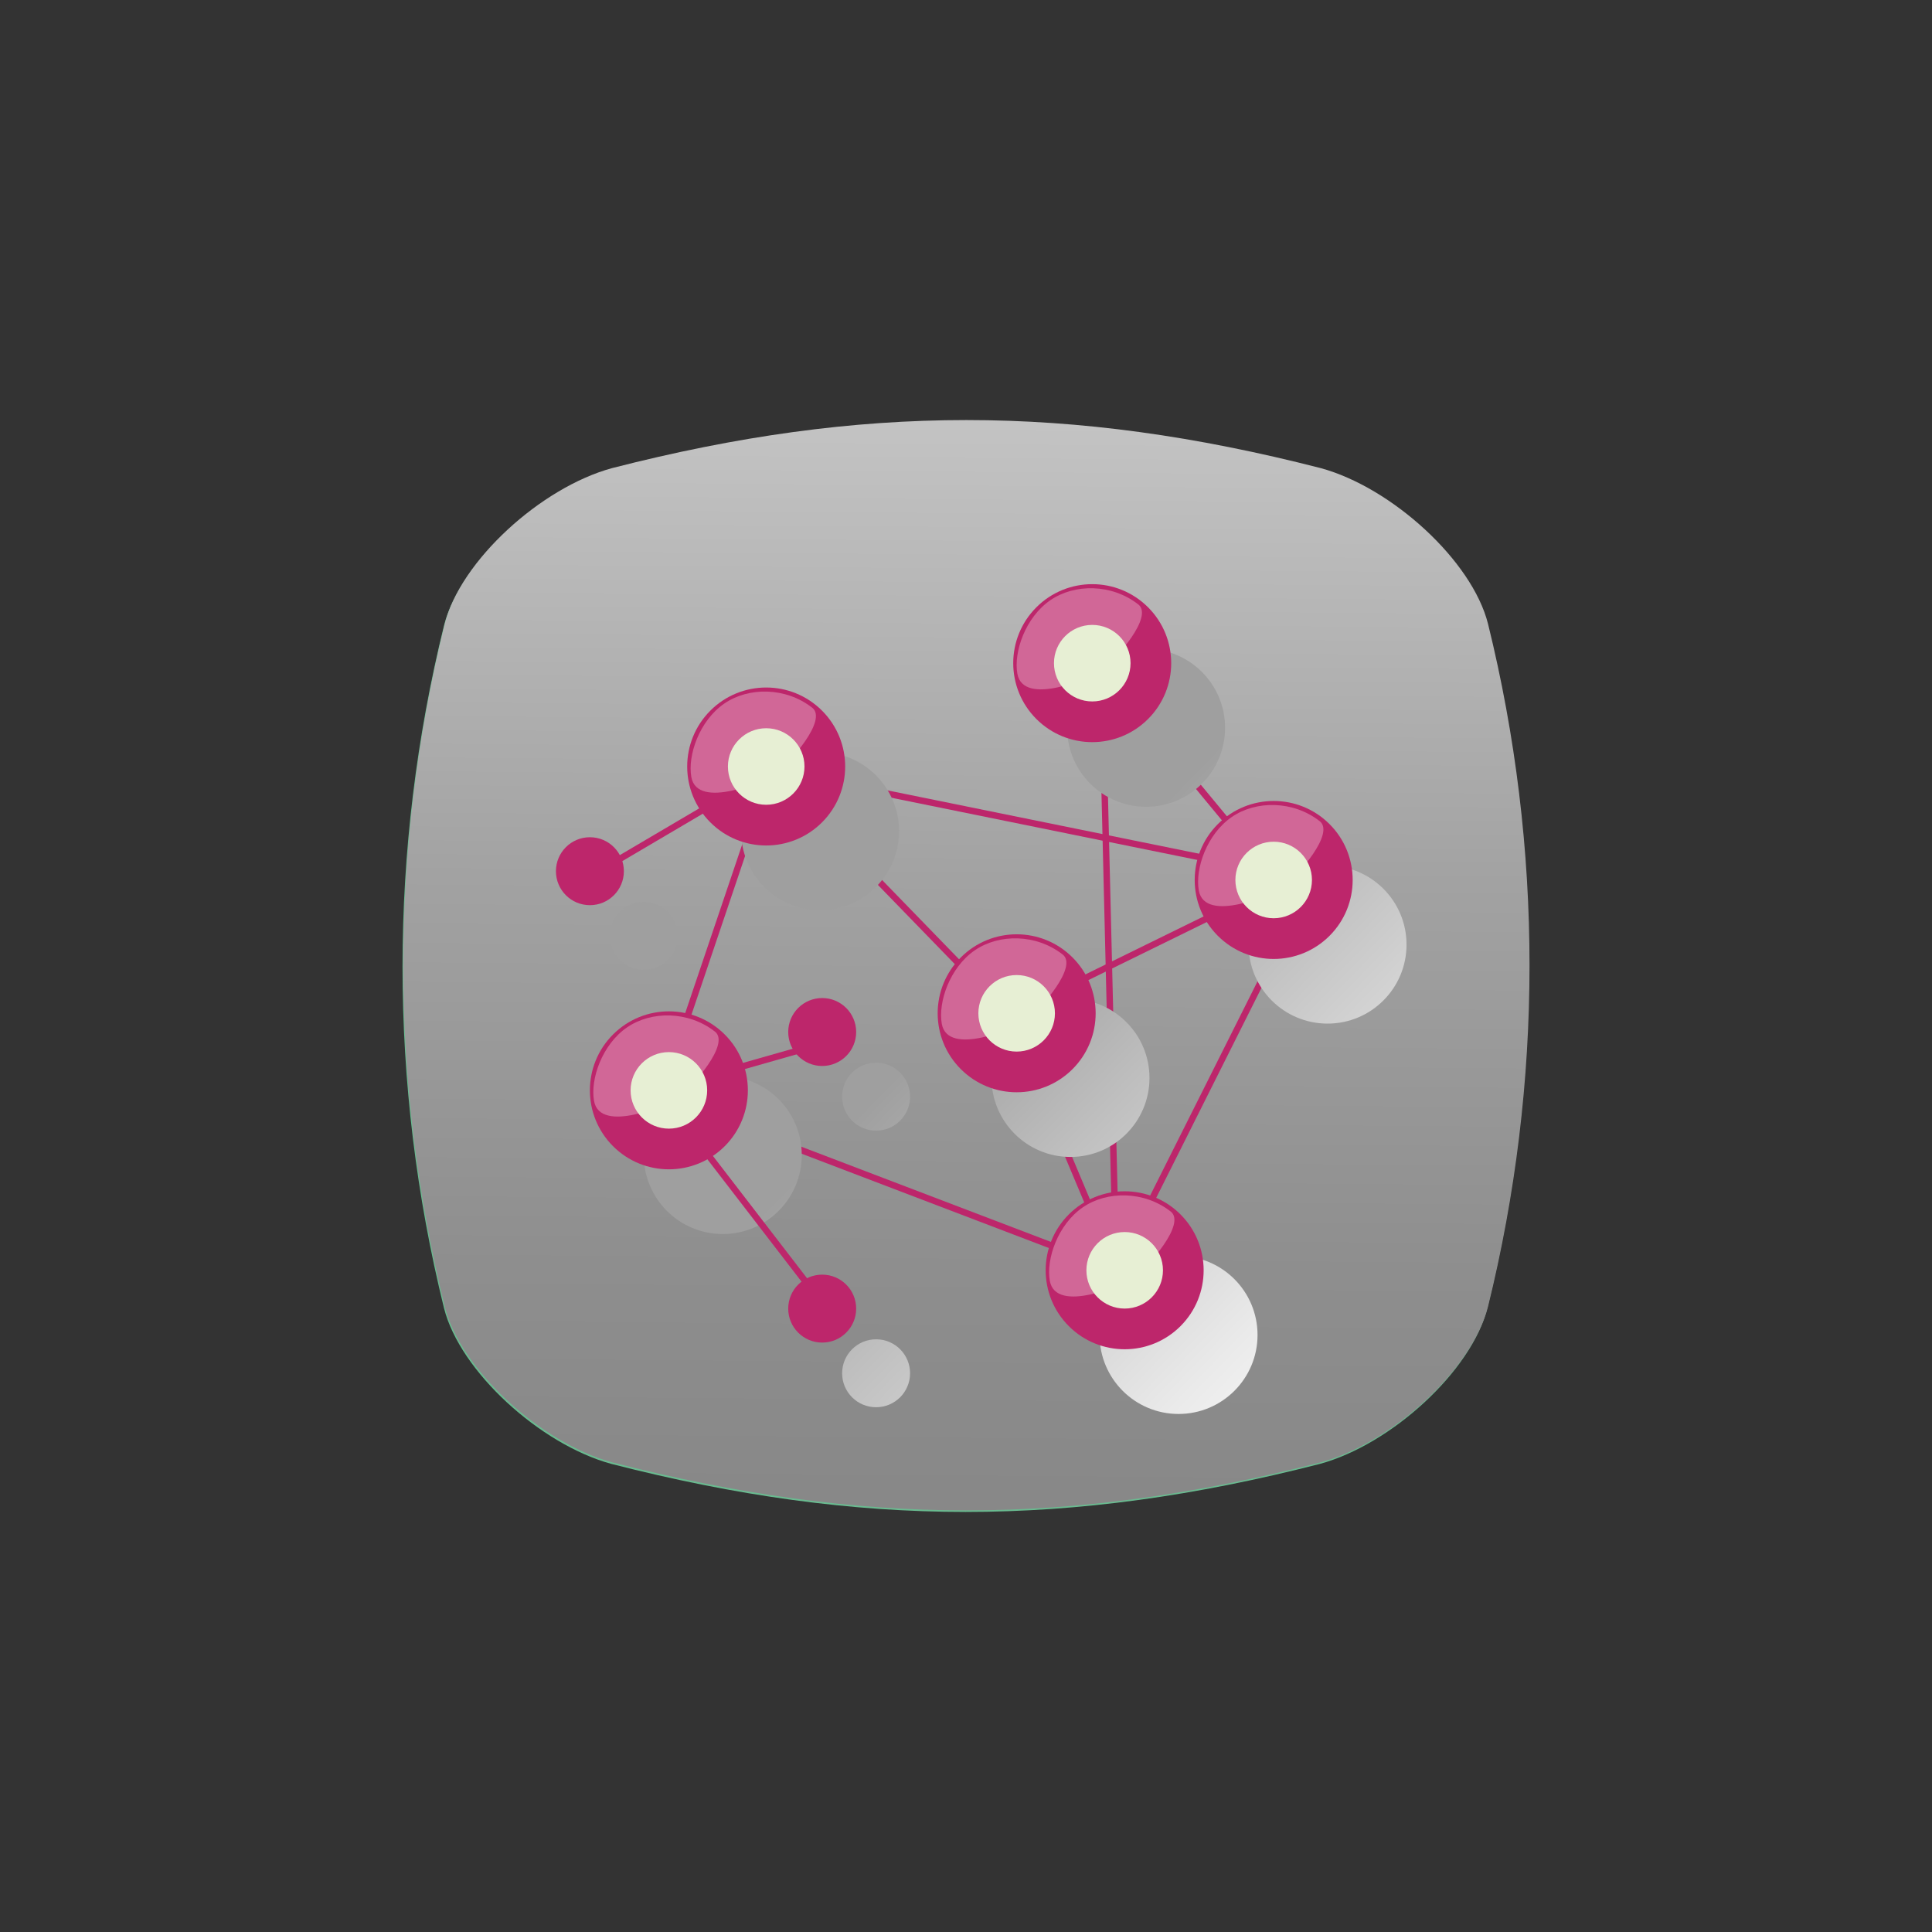 <svg xmlns="http://www.w3.org/2000/svg" xmlns:xlink="http://www.w3.org/1999/xlink" viewBox="0 0 600 600"><rect x="0" y="0" width="600" height="600" fill="#333333" stroke="none"/><defs><style>      .uuid-b4134d4a-a8c0-4fe8-bfba-4fdaee2b223f {        fill: #bd266b;      }      .uuid-b4134d4a-a8c0-4fe8-bfba-4fdaee2b223f, .uuid-8b21a5fb-d502-4c60-a68a-46d283673f88, .uuid-363c7b0e-0837-422b-bf6f-d9fde8ee6d5e, .uuid-57995309-324b-4310-aef7-2f09fe92a097, .uuid-1b7e2e64-4c9b-4ec9-ae65-be311f97d427, .uuid-dc49d43b-10dc-44ac-8a3e-d3933a78e71f {        stroke-width: 0px;      }      .uuid-3e511724-8acc-45f9-9dc6-bfaff1588bdd {        isolation: isolate;      }      .uuid-8b21a5fb-d502-4c60-a68a-46d283673f88 {        fill: #69bb90;      }      .uuid-363c7b0e-0837-422b-bf6f-d9fde8ee6d5e {        fill: url(#uuid-26eb77bd-7ca7-4a1a-afbc-273168496c6d);      }      .uuid-57995309-324b-4310-aef7-2f09fe92a097 {        fill: url(#uuid-0b093bb3-94c1-4b27-8cb6-0c2caae91f3f);        mix-blend-mode: multiply;      }      .uuid-49b12aed-65df-46ce-ad0c-7bb57e122016 {        fill: none;        stroke: #bd266b;        stroke-miterlimit: 10;        stroke-width: 2px;      }      .uuid-2e986df6-bef2-4d98-8285-993b26761291 {        mix-blend-mode: overlay;      }      .uuid-1b7e2e64-4c9b-4ec9-ae65-be311f97d427 {        fill: #e7efd4;      }      .uuid-dc49d43b-10dc-44ac-8a3e-d3933a78e71f {        fill: #fff;        opacity: .3;      }    </style><linearGradient id="uuid-26eb77bd-7ca7-4a1a-afbc-273168496c6d" data-name="Unbenannter Verlauf 35" x1="301.54" y1="120.09" x2="298.72" y2="475.72" gradientUnits="userSpaceOnUse"><stop offset="0" stop-color="#c6c6c6"></stop><stop offset=".02" stop-color="#c4c4c4"></stop><stop offset=".43" stop-color="#a2a2a2"></stop><stop offset=".77" stop-color="#8e8e8e"></stop><stop offset="1" stop-color="#878787"></stop></linearGradient><linearGradient id="uuid-0b093bb3-94c1-4b27-8cb6-0c2caae91f3f" data-name="Unbenannter Verlauf 59" x1="430.35" y1="430.31" x2="304.62" y2="307.3" gradientUnits="userSpaceOnUse"><stop offset="0" stop-color="#fcfcfc"></stop><stop offset=".24" stop-color="#eaeaea"></stop><stop offset=".7" stop-color="#bebebe"></stop><stop offset="1" stop-color="#9f9f9f"></stop></linearGradient></defs><g class="uuid-3e511724-8acc-45f9-9dc6-bfaff1588bdd"><g id="uuid-11667858-87c2-47ea-b248-c3d4dbad4a7f" data-name="Ebene 4"><g><g><path class="uuid-8b21a5fb-d502-4c60-a68a-46d283673f88" d="m409.94,454.62c-77.6,19.9-142.5,19.9-220.1,0-22.07-6.02-47.02-28.74-51.95-48.37-17.18-69.62-17.18-142.4,0-212.02,4.93-19.63,29.88-42.35,51.95-48.37,77.6-19.9,142.5-19.9,220.1,0,22.07,6.02,47.01,28.74,51.95,48.37,17.18,69.62,17.18,142.4,0,212.02-4.93,19.63-29.88,42.35-51.95,48.37Z"></path><g class="uuid-2e986df6-bef2-4d98-8285-993b26761291"><path class="uuid-363c7b0e-0837-422b-bf6f-d9fde8ee6d5e" d="m410.17,454.14c-77.6,19.9-142.5,19.9-220.1,0-22.07-6.02-47.01-28.74-51.95-48.37-17.19-69.62-17.19-142.4,0-212.02,4.93-19.63,29.88-42.35,51.95-48.37,77.6-19.9,142.5-19.9,220.1,0,22.06,6.02,47.02,28.74,51.95,48.37,17.18,69.61,17.18,142.4,0,212.02-4.93,19.63-29.88,42.35-51.95,48.37Z"></path></g></g><g><polyline class="uuid-49b12aed-65df-46ce-ad0c-7bb57e122016" points="313.38 315.35 346.67 394.5 407.44 273.28 239.37 239.11 205.11 340.5 346.67 394.5 342.14 208.05 396.97 274.35 313.38 315.35 239.37 239.11 178.17 275.16"></polyline><path class="uuid-57995309-324b-4310-aef7-2f09fe92a097" d="m254.68,282.65c-13.55,0-24.53-10.98-24.53-24.53s10.98-24.53,24.53-24.53,24.53,10.98,24.53,24.53-10.98,24.53-24.53,24.53Zm101.25-32.09c13.55,0,24.53-10.98,24.53-24.53s-10.98-24.53-24.53-24.53-24.53,10.98-24.53,24.53,10.98,24.53,24.53,24.53Zm1.05,84.21c0-13.55-10.98-24.53-24.53-24.53s-24.53,10.98-24.53,24.53,10.98,24.53,24.53,24.53,24.53-10.98,24.53-24.53Zm55.3-65.94c-13.55,0-24.53,10.98-24.53,24.53s10.98,24.53,24.53,24.53,24.53-10.98,24.53-24.53-10.98-24.53-24.53-24.53Zm-46.27,121.23c-13.55,0-24.53,10.98-24.53,24.53s10.98,24.53,24.53,24.53,24.53-10.98,24.53-24.53-10.98-24.53-24.53-24.53Zm-141.55-55.88c-13.55,0-24.53,10.98-24.53,24.53s10.98,24.53,24.53,24.53,24.53-10.98,24.53-24.53-10.98-24.53-24.53-24.53Zm-13.97-43.54c0-5.83-4.72-10.55-10.55-10.55s-10.55,4.72-10.55,10.55,4.72,10.55,10.55,10.55,10.55-4.72,10.55-10.55Zm61.59,39.39c-5.83,0-10.55,4.72-10.55,10.55s4.72,10.55,10.55,10.55,10.55-4.72,10.55-10.55-4.72-10.55-10.55-10.55Zm0,85.9c-5.83,0-10.55,4.72-10.55,10.55s4.72,10.55,10.55,10.55,10.55-4.72,10.55-10.55-4.72-10.55-10.55-10.55Z"></path><g><circle class="uuid-b4134d4a-a8c0-4fe8-bfba-4fdaee2b223f" cx="237.95" cy="238.04" r="24.53" transform="translate(-98.63 237.98) rotate(-45)"></circle><path class="uuid-dc49d43b-10dc-44ac-8a3e-d3933a78e71f" d="m252.23,219.78c-8.21-6.41-19.73-6.49-27.3-1.28-7.75,5.33-11.43,16.1-10.23,22.82,1.87,10.41,22.98,1.23,26.19-1.18,4.65-3.5,16.18-16.59,11.35-20.36Z"></path><path class="uuid-1b7e2e64-4c9b-4ec9-ae65-be311f97d427" d="m249.84,238.04c0-6.56-5.33-11.88-11.89-11.88s-11.89,5.32-11.89,11.88,5.33,11.89,11.89,11.89,11.89-5.33,11.89-11.89Z"></path></g><g><circle class="uuid-b4134d4a-a8c0-4fe8-bfba-4fdaee2b223f" cx="339.2" cy="205.95" r="24.53" transform="translate(-46.28 300.17) rotate(-45)"></circle><path class="uuid-dc49d43b-10dc-44ac-8a3e-d3933a78e71f" d="m353.48,187.69c-8.21-6.41-19.73-6.49-27.3-1.28-7.75,5.33-11.43,16.1-10.23,22.82,1.87,10.41,22.98,1.23,26.19-1.18,4.65-3.5,16.18-16.59,11.35-20.36Z"></path><path class="uuid-1b7e2e64-4c9b-4ec9-ae65-be311f97d427" d="m351.1,205.95c0-6.56-5.33-11.88-11.89-11.88s-11.89,5.32-11.89,11.88,5.33,11.89,11.89,11.89,11.89-5.33,11.89-11.89Z"></path></g><g><circle class="uuid-b4134d4a-a8c0-4fe8-bfba-4fdaee2b223f" cx="315.73" cy="314.69" r="24.53" transform="translate(-130.04 315.42) rotate(-45)"></circle><path class="uuid-dc49d43b-10dc-44ac-8a3e-d3933a78e71f" d="m330.01,296.42c-8.21-6.41-19.73-6.49-27.3-1.28-7.75,5.33-11.43,16.1-10.23,22.82,1.87,10.41,22.98,1.23,26.19-1.18,4.65-3.5,16.18-16.59,11.35-20.36Z"></path><path class="uuid-1b7e2e64-4c9b-4ec9-ae65-be311f97d427" d="m327.62,314.69c0-6.56-5.33-11.88-11.89-11.88s-11.89,5.32-11.89,11.88,5.33,11.89,11.89,11.89,11.89-5.33,11.89-11.89Z"></path></g><g><circle class="uuid-b4134d4a-a8c0-4fe8-bfba-4fdaee2b223f" cx="395.55" cy="273.28" r="24.53" transform="translate(-77.38 359.74) rotate(-45)"></circle><path class="uuid-dc49d43b-10dc-44ac-8a3e-d3933a78e71f" d="m409.83,255.01c-8.21-6.41-19.73-6.49-27.3-1.28-7.75,5.33-11.43,16.1-10.23,22.82,1.87,10.41,22.98,1.23,26.19-1.18,4.65-3.5,16.18-16.59,11.35-20.36Z"></path><path class="uuid-1b7e2e64-4c9b-4ec9-ae65-be311f97d427" d="m407.44,273.28c0-6.56-5.33-11.88-11.89-11.88s-11.89,5.32-11.89,11.88,5.33,11.89,11.89,11.89,11.89-5.33,11.89-11.89Z"></path></g><g><circle class="uuid-b4134d4a-a8c0-4fe8-bfba-4fdaee2b223f" cx="349.28" cy="394.5" r="24.53" transform="translate(-176.66 362.52) rotate(-45)"></circle><path class="uuid-dc49d43b-10dc-44ac-8a3e-d3933a78e71f" d="m363.56,376.24c-8.21-6.41-19.73-6.49-27.3-1.28-7.75,5.33-11.43,16.1-10.23,22.82,1.87,10.41,22.98,1.23,26.19-1.18,4.65-3.5,16.18-16.59,11.35-20.36Z"></path><path class="uuid-1b7e2e64-4c9b-4ec9-ae65-be311f97d427" d="m361.17,394.5c0-6.56-5.33-11.88-11.89-11.88s-11.89,5.32-11.89,11.88,5.33,11.89,11.89,11.89,11.89-5.33,11.89-11.89Z"></path></g><polyline class="uuid-49b12aed-65df-46ce-ad0c-7bb57e122016" points="253.38 324.69 204.46 338.61 252.94 401.6"></polyline><g><circle class="uuid-b4134d4a-a8c0-4fe8-bfba-4fdaee2b223f" cx="207.73" cy="338.62" r="24.53" transform="translate(-178.6 246.06) rotate(-45)"></circle><path class="uuid-dc49d43b-10dc-44ac-8a3e-d3933a78e71f" d="m222.01,320.36c-8.21-6.41-19.73-6.49-27.3-1.28-7.75,5.33-11.43,16.1-10.23,22.82,1.87,10.41,22.98,1.23,26.19-1.18,4.65-3.5,16.18-16.59,11.35-20.36Z"></path><path class="uuid-1b7e2e64-4c9b-4ec9-ae65-be311f97d427" d="m219.62,338.62c0-6.56-5.33-11.88-11.89-11.88s-11.89,5.32-11.89,11.88,5.33,11.89,11.89,11.89,11.89-5.33,11.89-11.89Z"></path></g><circle class="uuid-b4134d4a-a8c0-4fe8-bfba-4fdaee2b223f" cx="183.2" cy="270.56" r="10.55"></circle><circle class="uuid-b4134d4a-a8c0-4fe8-bfba-4fdaee2b223f" cx="255.34" cy="320.5" r="10.55"></circle><circle class="uuid-b4134d4a-a8c0-4fe8-bfba-4fdaee2b223f" cx="255.34" cy="406.4" r="10.55"></circle></g></g></g></g></svg>